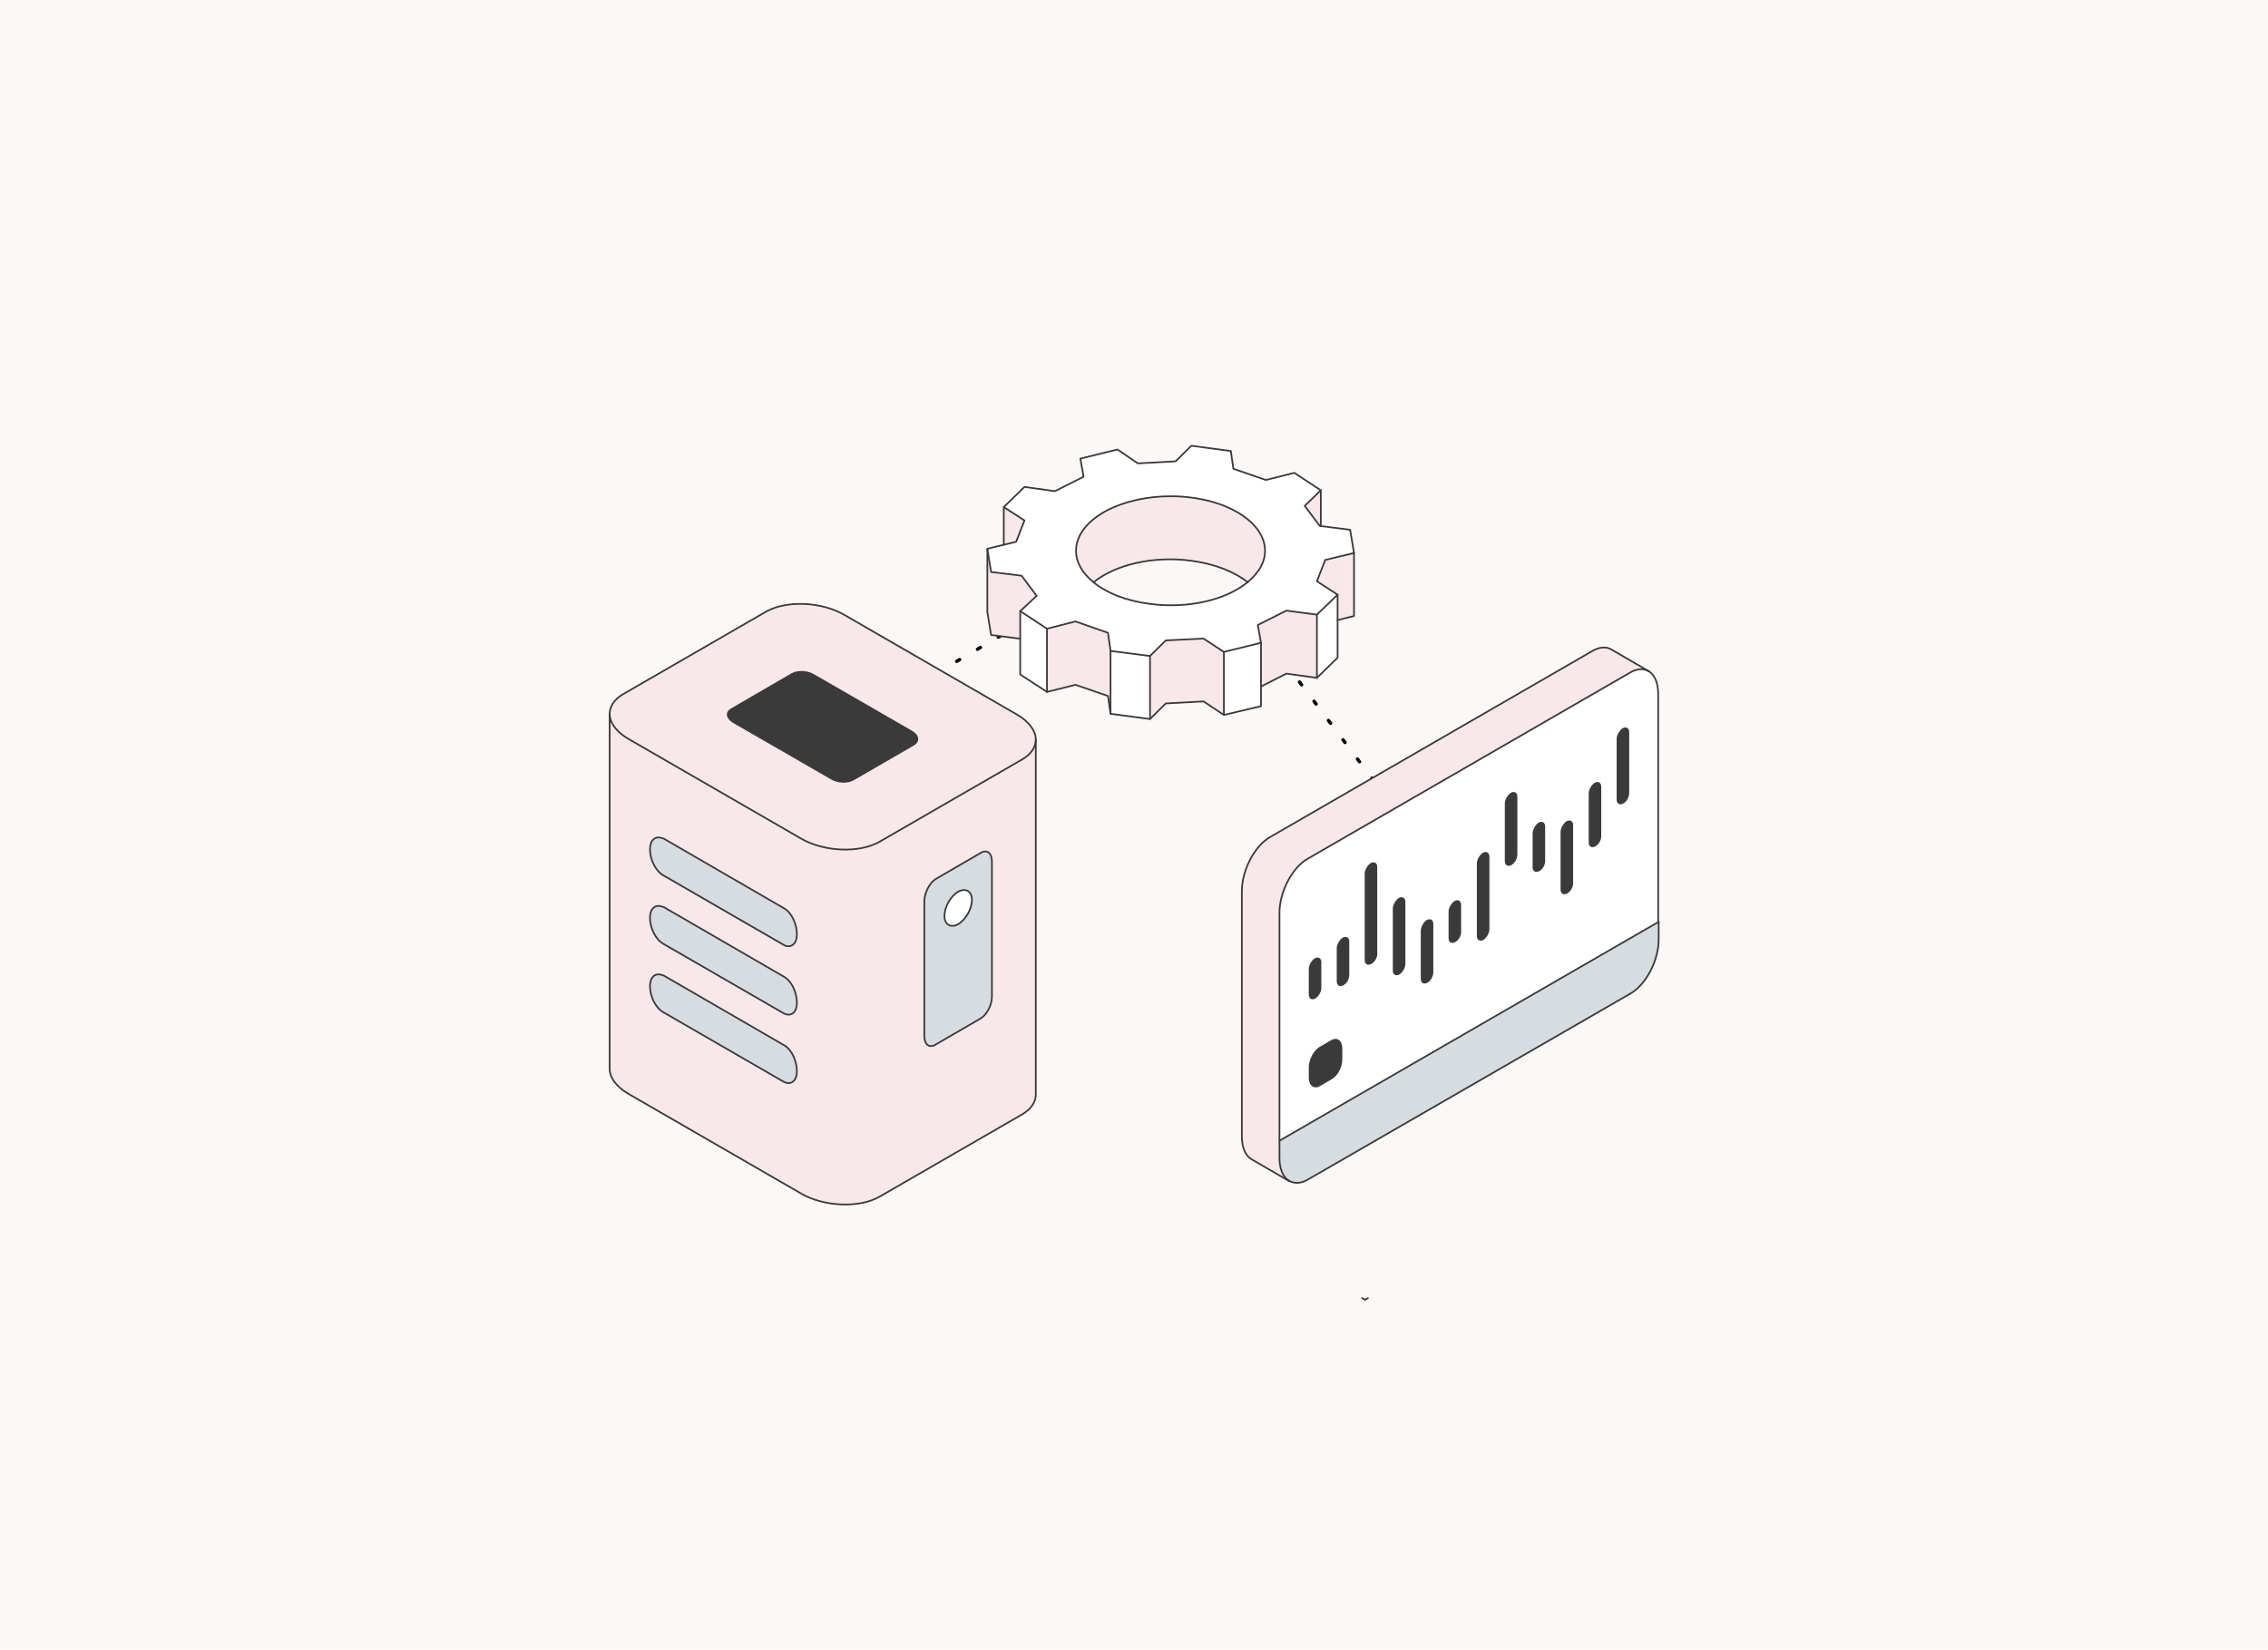 <svg xmlns="http://www.w3.org/2000/svg" xmlns:xlink="http://www.w3.org/1999/xlink" id="Calque_1" x="0px" y="0px" viewBox="0 0 1338.5 973.8" style="enable-background:new 0 0 1338.5 973.8;" xml:space="preserve"><style type="text/css">	.st0{fill:#FCF8F8;}	.st1{fill:none;stroke:#3A3A3A;stroke-linecap:round;stroke-linejoin:round;}	.st2{fill:none;stroke:#3A3A3A;stroke-linecap:round;stroke-linejoin:round;stroke-dasharray:2.03,12.182;}	.st3{fill:#D7DCE0;}	.st4{fill:#FFFFFF;}	.st5{fill:#3A3A3A;}	.st6{fill:none;stroke:#3A3A3A;stroke-linecap:round;stroke-linejoin:round;stroke-miterlimit:10;}	.st7{fill:#F8E8E9;}	.st8{fill:#262C2A;}	.st9{fill:none;stroke:#3A3A3A;stroke-width:3;stroke-linecap:round;stroke-linejoin:round;stroke-miterlimit:10;}	.st10{fill:none;stroke:#000000;stroke-width:2;stroke-linecap:round;stroke-linejoin:round;stroke-dasharray:2.03,12.182;}</style><rect x="-70.8" y="-23" class="st0" width="1448.2" height="1027.4"></rect><polyline class="st1" points="803.9,766.2 805.6,767.2 807.3,766.2 "></polyline><line class="st2" x1="2486.5" y1="293.8" x2="2591.8" y2="232.5"></line><g id="XMLID_73_">	<g>		<path class="st0" d="M2645.3,162.1v69c0,1.4-0.9,2.8-2.6,3.8l-27.9,16.1c-3.9,2.2-10.6,1.9-15.1-0.6l-33.5-19.3   c-2.4-1.4-3.7-3.2-3.7-4.9v-69c0,1.7,1.3,3.5,3.7,4.9l33.6,19.4c4.5,2.6,11.2,2.9,15.1,0.6l27.9-16.1   C2644.5,164.9,2645.3,163.6,2645.3,162.1z M2636.9,212v-26.2c0-1.6-1-2.4-2.2-1.7l-8.8,5.1c-1.2,0.7-2.2,2.6-2.2,4.3v26.2   c0,1.6,1,2.4,2.2,1.7l8.8-5.1C2635.9,215.6,2636.9,213.7,2636.9,212z M2599,200c0-2-1.2-4.2-2.6-5.1l-23.4-13.4   c-0.4-0.2-0.7-0.3-1.1-0.3c-0.9,0-1.6,0.9-1.6,2.3c0,2,1.2,4.2,2.7,5.1l23.3,13.5c0.4,0.2,0.7,0.3,1,0.3   C2598.3,202.4,2599,201.5,2599,200z M2599,213.3c0-2-1.2-4.2-2.6-5.1l-23.4-13.4c-0.4-0.2-0.7-0.3-1.1-0.3c-0.9,0-1.6,0.9-1.6,2.3   c0,2,1.2,4.2,2.7,5.1l23.3,13.5c0.4,0.2,0.7,0.3,1.1,0.3C2598.3,215.7,2599,214.8,2599,213.3z M2599,226.6c0-2-1.2-4.2-2.6-5.1   l-23.4-13.4c-0.4-0.2-0.7-0.3-1.1-0.3c-0.9,0-1.6,0.9-1.6,2.3c0,2,1.2,4.2,2.7,5.1l23.3,13.5c0.4,0.2,0.7,0.3,1,0.3   C2598.3,228.9,2599,228.1,2599,226.6z"></path>		<path class="st0" d="M2645.3,162.1c0,1.4-0.9,2.8-2.6,3.8l-27.9,16.2c-3.9,2.2-10.6,1.9-15.1-0.6l-33.5-19.4   c-2.4-1.4-3.7-3.2-3.7-4.9c0-1.4,0.9-2.8,2.6-3.8l27.9-16.1c3.9-2.2,10.6-1.9,15.1,0.6l33.6,19.4   C2644.1,158.6,2645.3,160.4,2645.3,162.1z M2621.5,163.1c1.2-0.7,1-1.8-0.3-2.6l-18.9-10.9c-1.3-0.8-3.3-0.9-4.5-0.2l-11.6,6.7   c-1.2,0.7-1,1.8,0.3,2.6l18.9,10.9c1.3,0.8,3.3,0.9,4.5,0.2L2621.5,163.1z"></path>		<path class="st3" d="M2636.9,185.9v26.2c0,1.6-1,3.6-2.2,4.3l-8.8,5.1c-1.2,0.7-2.2,0-2.2-1.7v-26.2c0-1.6,1-3.6,2.2-4.3l8.8-5.1   C2635.9,183.5,2636.9,184.2,2636.9,185.9z M2630.2,198c1.5-0.9,2.7-3,2.7-4.7s-1.2-2.4-2.7-1.6c-1.5,0.9-2.7,3-2.7,4.7   S2628.8,198.9,2630.2,198z"></path>		<path class="st4" d="M2633,193.3c0,1.7-1.2,3.8-2.7,4.7s-2.7,0.2-2.7-1.6c0-1.7,1.2-3.8,2.7-4.7   C2631.7,190.9,2633,191.6,2633,193.3z"></path>		<path class="st5" d="M2621.2,160.5c1.3,0.8,1.5,1.9,0.3,2.6l-11.6,6.7c-1.2,0.7-3.2,0.6-4.5-0.2l-18.9-10.9   c-1.3-0.8-1.5-1.9-0.3-2.6l11.6-6.7c1.2-0.7,3.2-0.6,4.5,0.2L2621.2,160.5z"></path>		<path class="st3" d="M2596.3,195c1.5,0.8,2.6,3.1,2.6,5.1c0,1.5-0.7,2.3-1.6,2.3c-0.3,0-0.7-0.1-1-0.3l-23.3-13.5   c-1.5-0.8-2.7-3.1-2.7-5.1c0-1.5,0.7-2.3,1.6-2.3c0.3,0,0.7,0.1,1.1,0.3L2596.3,195z"></path>		<path class="st3" d="M2596.3,208.3c1.5,0.8,2.6,3.1,2.6,5.1c0,1.5-0.7,2.3-1.6,2.3c-0.3,0-0.7-0.1-1.1-0.3l-23.2-13.5   c-1.5-0.8-2.7-3.1-2.7-5.1c0-1.5,0.7-2.3,1.6-2.3c0.3,0,0.7,0.1,1.1,0.3L2596.3,208.3z"></path>		<path class="st3" d="M2596.3,221.6c1.5,0.8,2.6,3.1,2.6,5.1c0,1.5-0.7,2.3-1.6,2.3c-0.3,0-0.7-0.1-1-0.3l-23.3-13.5   c-1.5-0.8-2.7-3.1-2.7-5.1c0-1.5,0.7-2.3,1.6-2.3c0.3,0,0.7,0.1,1.1,0.3L2596.3,221.6z"></path>	</g>	<g>		<path class="st6" d="M2645.3,162.1c0,1.4-0.9,2.8-2.6,3.8l-27.9,16.2c-3.9,2.2-10.6,1.9-15.1-0.6l-33.5-19.4   c-2.4-1.4-3.7-3.2-3.7-4.9c0-1.4,0.9-2.8,2.6-3.8l27.9-16.1c3.9-2.2,10.6-1.9,15.1,0.6l33.6,19.4   C2644.1,158.6,2645.3,160.4,2645.3,162.1z"></path>		<path class="st6" d="M2621.5,163.1l-11.6,6.7c-1.2,0.7-3.2,0.6-4.5-0.2l-18.9-10.9c-1.3-0.8-1.5-1.9-0.3-2.6l11.6-6.7   c1.2-0.7,3.2-0.6,4.5,0.2l18.9,10.9C2622.6,161.3,2622.7,162.5,2621.5,163.1z"></path>		<path class="st6" d="M2645.3,162.1v69c0,1.4-0.9,2.8-2.6,3.8l-27.9,16.1c-3.9,2.2-10.6,1.9-15.1-0.6l-33.5-19.3   c-2.4-1.4-3.7-3.2-3.7-4.9v-69"></path>		<path class="st6" d="M2596.3,202.1l-23.3-13.5c-1.5-0.8-2.7-3.1-2.7-5.1c0-1.5,0.7-2.3,1.6-2.3c0.3,0,0.7,0.1,1.1,0.3l23.3,13.5   c1.5,0.8,2.6,3.1,2.6,5.1c0,1.5-0.7,2.3-1.6,2.3C2597,202.4,2596.7,202.3,2596.3,202.1z"></path>		<path class="st6" d="M2596.3,215.3l-23.3-13.4c-1.5-0.8-2.7-3.1-2.7-5.1c0-1.5,0.7-2.3,1.6-2.3c0.3,0,0.7,0.1,1.1,0.3l23.3,13.5   c1.5,0.8,2.6,3.1,2.6,5.1c0,1.5-0.7,2.3-1.6,2.3C2597,215.7,2596.7,215.6,2596.3,215.3z"></path>		<path class="st6" d="M2596.3,228.6l-23.3-13.4c-1.5-0.8-2.7-3.1-2.7-5.1c0-1.5,0.7-2.3,1.6-2.3c0.3,0,0.7,0.1,1.1,0.3l23.3,13.5   c1.5,0.8,2.6,3.1,2.6,5.1c0,1.5-0.7,2.3-1.6,2.3C2597,228.9,2596.7,228.8,2596.3,228.6z"></path>		<path class="st6" d="M2634.6,216.3l-8.8,5.1c-1.2,0.7-2.2,0-2.2-1.7v-26.2c0-1.6,1-3.6,2.2-4.3l8.8-5.1c1.2-0.7,2.2,0,2.2,1.7V212   C2636.9,213.7,2635.9,215.6,2634.6,216.3z"></path>		<path class="st6" d="M2633,193.3c0-1.7-1.2-2.4-2.7-1.6c-1.5,0.9-2.7,3-2.7,4.7s1.2,2.4,2.7,1.6C2631.7,197.1,2633,195,2633,193.3   z"></path>	</g></g><g>	<path class="st5" d="M2603.8,291v8.7c0,0.3-0.2,0.6-0.6,0.8L2442,393.6c-0.8,0.5-2.3,0.4-3.2-0.1L2334,333  c-0.5-0.3-0.8-0.7-0.8-1.1v-8.7c0,0.4,0.3,0.8,0.8,1.1l104.8,60.5c1,0.6,2.4,0.6,3.2,0.1l161.3-93.1  C2603.6,291.6,2603.8,291.3,2603.8,291z"></path>	<path class="st4" d="M2603,289.9c0.5,0.3,0.8,0.7,0.8,1.1c0,0.3-0.2,0.6-0.6,0.8L2442,384.9c-0.8,0.5-2.3,0.4-3.2-0.1L2334,324.3  c-0.5-0.3-0.8-0.7-0.8-1.1c0-0.3,0.2-0.6,0.6-0.8l0.4-0.2c0.1,0,0.1-0.1,0.2-0.1l160.6-92.8c0.8-0.5,2.3-0.4,3.2,0.1L2603,289.9z   M2550,280.5c0.7-0.4,0.6-1.1-0.2-1.6l-7.4-4.3c-0.8-0.5-2-0.5-2.7-0.1l-24.6,14.2c-0.7,0.4-0.6,1.1,0.2,1.6l7.4,4.3  c0.8,0.5,2,0.5,2.7,0.1L2550,280.5z M2528.9,268.3c0.7-0.4,0.6-1.1-0.2-1.6l-7.4-4.3c-0.8-0.5-2-0.5-2.7-0.1l-7.8,4.5  c-0.7,0.4-0.6,1.1,0.2,1.6l7.4,4.3c0.8,0.5,2,0.5,2.7,0.1L2528.9,268.3z M2516.3,300c0.7-0.4,0.6-1.1-0.2-1.6l-7.4-4.3  c-0.8-0.5-2-0.5-2.7-0.1l-7.8,4.5c-0.7,0.4-0.6,1.1,0.2,1.6l7.4,4.3c0.8,0.5,2,0.5,2.7,0.1L2516.3,300z M2512.1,278.1  c0.7-0.4,0.6-1.1-0.2-1.6l-7.4-4.3c-0.8-0.5-2-0.5-2.7-0.1l-7.8,4.5c-0.7,0.4-0.6,1.1,0.2,1.6l7.4,4.3c0.8,0.5,2,0.5,2.7,0.1  L2512.1,278.1z M2507.9,256.2c0.7-0.4,0.6-1.1-0.2-1.6l-7.4-4.3c-0.8-0.5-2-0.5-2.7-0.1l-7.8,4.5c-0.7,0.4-0.6,1.1,0.2,1.6l7.4,4.3  c0.8,0.5,2,0.5,2.7,0.1L2507.9,256.2z M2499.4,309.7c0.7-0.4,0.6-1.1-0.2-1.6l-7.4-4.3c-0.8-0.5-2-0.5-2.7-0.1l-7.8,4.5  c-0.7,0.4-0.6,1.1,0.2,1.6l7.4,4.3c0.8,0.5,2,0.5,2.7,0.1L2499.4,309.7z M2495.2,287.8c0.7-0.4,0.6-1.1-0.2-1.6l-7.4-4.3  c-0.8-0.5-2-0.5-2.7-0.1l-7.8,4.5c-0.7,0.4-0.6,1.1,0.2,1.6l7.4,4.3c0.8,0.5,2,0.5,2.7,0.1L2495.2,287.8z M2491,265.9  c0.7-0.4,0.6-1.1-0.2-1.6l-7.4-4.3c-0.8-0.5-2-0.5-2.7-0.1l-7.8,4.5c-0.7,0.4-0.6,1.1,0.2,1.6l7.4,4.3c0.8,0.5,2,0.5,2.7,0.1  L2491,265.9z M2482.6,319.4c0.7-0.4,0.6-1.1-0.2-1.6l-7.4-4.3c-0.8-0.5-2-0.5-2.7-0.1l-7.8,4.5c-0.7,0.4-0.6,1.1,0.2,1.6l7.4,4.3  c0.8,0.5,2,0.5,2.7,0.1L2482.6,319.4z M2478.4,297.5c0.7-0.4,0.6-1.1-0.2-1.6l-7.4-4.3c-0.8-0.5-2-0.5-2.7-0.1l-7.8,4.5  c-0.7,0.4-0.6,1.1,0.2,1.6l7.4,4.3c0.8,0.5,2,0.5,2.7,0.1L2478.4,297.5z M2474.2,275.7c0.7-0.4,0.6-1.1-0.2-1.6l-7.4-4.3  c-0.8-0.5-2-0.5-2.7-0.1l-7.8,4.5c-0.7,0.4-0.6,1.1,0.2,1.6l7.4,4.3c0.8,0.5,2,0.5,2.7,0.1L2474.2,275.7z M2465.7,329.2  c0.7-0.4,0.6-1.1-0.2-1.6l-7.4-4.3c-0.8-0.5-2-0.5-2.7-0.1l-7.8,4.5c-0.7,0.4-0.6,1.1,0.2,1.6l7.4,4.3c0.8,0.5,2,0.5,2.7,0.1  L2465.7,329.2z M2461.5,307.3c0.7-0.4,0.6-1.1-0.2-1.6l-7.4-4.3c-0.8-0.5-2-0.5-2.7-0.1l-7.8,4.5c-0.7,0.4-0.6,1.1,0.2,1.6l7.4,4.3  c0.8,0.5,2,0.5,2.7,0.1L2461.5,307.3z M2457.3,285.4c0.7-0.4,0.6-1.1-0.2-1.6l-7.4-4.3c-0.8-0.5-2-0.5-2.7-0.1l-7.8,4.5  c-0.7,0.4-0.6,1.1,0.2,1.6l7.4,4.3c0.8,0.5,2,0.5,2.7,0.1L2457.3,285.4z M2448.7,339c0.7-0.4,0.6-1.1-0.2-1.6l-7.4-4.3  c-0.8-0.5-2-0.5-2.7-0.1l-24.5,14.2c-0.7,0.4-0.6,1.1,0.2,1.6l7.4,4.3c0.8,0.5,2,0.5,2.7,0.1L2448.7,339z M2444.6,317  c0.7-0.4,0.6-1.1-0.2-1.6l-7.4-4.3c-0.8-0.5-2-0.5-2.7-0.1l-7.8,4.5c-0.7,0.4-0.6,1.1,0.2,1.6l7.4,4.3c0.8,0.5,2,0.5,2.7,0.1  L2444.6,317z M2440.4,295.1c0.7-0.4,0.6-1.1-0.2-1.6l-7.4-4.3c-0.8-0.5-2-0.5-2.7-0.1l-7.8,4.5c-0.7,0.4-0.6,1.1,0.2,1.6l7.4,4.3  c0.8,0.5,2,0.5,2.7,0.1L2440.4,295.1z M2427.8,326.7c0.7-0.4,0.6-1.1-0.2-1.6l-7.4-4.3c-0.8-0.5-2-0.5-2.7-0.1l-7.8,4.5  c-0.7,0.4-0.6,1.1,0.2,1.6l7.4,4.3c0.8,0.5,2,0.5,2.7,0.1L2427.8,326.7z M2423.6,304.9c0.7-0.4,0.6-1.1-0.2-1.6l-7.4-4.3  c-0.8-0.5-2-0.5-2.7-0.1l-7.8,4.5c-0.7,0.4-0.6,1.1,0.2,1.6l7.4,4.3c0.8,0.5,2,0.5,2.7,0.1L2423.6,304.9z M2410.9,336.5  c0.7-0.4,0.6-1.1-0.2-1.6l-7.4-4.3c-0.8-0.5-2-0.5-2.7-0.1l-7.8,4.5c-0.7,0.4-0.6,1.1,0.2,1.6l7.4,4.3c0.8,0.5,2,0.5,2.7,0.1  L2410.9,336.5z M2406.7,314.6c0.7-0.4,0.6-1.1-0.2-1.6l-7.4-4.3c-0.8-0.5-2-0.5-2.7-0.1l-7.8,4.5c-0.7,0.4-0.6,1.1,0.2,1.6l7.4,4.3  c0.8,0.5,2,0.5,2.7,0.1L2406.7,314.6z M2389.9,324.3c0.7-0.4,0.6-1.1-0.2-1.6l-7.4-4.3c-0.8-0.5-2-0.5-2.7-0.1l-7.8,4.5  c-0.7,0.4-0.6,1.1,0.2,1.6l7.4,4.3c0.8,0.5,2,0.5,2.7,0.1L2389.9,324.3z"></path>	<path class="st5" d="M2549.8,278.9c0.8,0.5,0.9,1.2,0.2,1.6l-24.6,14.2c-0.7,0.4-1.9,0.3-2.7-0.1l-7.4-4.3  c-0.8-0.5-0.9-1.2-0.2-1.6l24.6-14.2c0.7-0.4,1.9-0.4,2.7,0.1L2549.8,278.9z"></path>	<path class="st4" d="M2528.8,266.8c0.8,0.5,0.9,1.2,0.2,1.6l-7.8,4.5c-0.7,0.4-1.9,0.4-2.7-0.1l-7.4-4.3c-0.8-0.5-0.9-1.2-0.2-1.6  l7.8-4.5c0.7-0.4,1.9-0.4,2.7,0.1L2528.8,266.8z"></path>	<path class="st4" d="M2516.1,298.4c0.8,0.5,0.9,1.2,0.2,1.6l-7.8,4.5c-0.7,0.4-1.9,0.4-2.7-0.1l-7.4-4.3c-0.8-0.5-0.9-1.2-0.2-1.6  l7.8-4.5c0.7-0.4,1.9-0.4,2.7,0.1L2516.1,298.4z"></path>	<path class="st4" d="M2511.9,276.5c0.8,0.5,0.9,1.2,0.2,1.6l-7.8,4.5c-0.7,0.4-1.9,0.4-2.7-0.1l-7.4-4.3c-0.8-0.5-0.9-1.2-0.2-1.6  l7.8-4.5c0.7-0.4,1.9-0.4,2.7,0.1L2511.9,276.5z"></path>	<path class="st4" d="M2507.7,254.6c0.8,0.5,0.9,1.2,0.2,1.6l-7.8,4.5c-0.7,0.4-1.9,0.4-2.7-0.1l-7.4-4.3c-0.8-0.5-0.9-1.2-0.2-1.6  l7.8-4.5c0.7-0.4,1.9-0.4,2.7,0.1L2507.7,254.6z"></path>	<path class="st4" d="M2499.2,308.1c0.8,0.5,0.9,1.2,0.2,1.6l-7.8,4.5c-0.7,0.4-1.9,0.3-2.7-0.1l-7.4-4.3c-0.8-0.5-0.9-1.2-0.2-1.6  l7.8-4.5c0.7-0.4,1.9-0.4,2.7,0.1L2499.2,308.1z"></path>	<path class="st4" d="M2337.8,277.2c6.4,0,11.5,7.2,17.4,7.2c19.2,0,10.2-47.5,29.1-47.5c8.5,0,12.3,12.4,20.5,12.4  c6.9,0,5.9-11.8,13.4-11.8c2.6,0,5.4,1.4,8.6,1.4c22.1,0,11.5-49.9,29-49.9c5.8,0,11.6,7.2,17.3,7.2c9.4,0,8.6-10,14.1-21.2  l-11-59.1c-0.2-0.9-1-1.2-1.8-0.7L2313,208.3c-0.8,0.5-1.4,1.6-1.2,2.4l14.3,76.8C2329.4,281.6,2333.3,277.2,2337.8,277.2z"></path>	<path class="st0" d="M2496.8,226.5l-9.6-51.5c-5.5,11.2-4.7,21.2-14.1,21.2c-5.7,0-11.5-7.2-17.3-7.2c-17.5,0-6.9,49.9-29,49.9  c-3.2,0-6-1.4-8.6-1.4c-7.4,0-6.5,11.8-13.4,11.8c-8.2,0-12-12.4-20.5-12.4c-18.9,0-9.9,47.5-29.1,47.5c-5.9,0-11-7.2-17.4-7.2  c-4.5,0-8.4,4.3-11.7,10.3l6.3,33.8c0.2,0.8,0.8,1.1,1.6,0.8c0.1,0,0.1-0.1,0.2-0.1l161.3-93.1  C2496.4,228.4,2496.9,227.3,2496.8,226.5z"></path>	<path class="st4" d="M2495,286.2c0.8,0.5,0.9,1.2,0.2,1.6l-7.8,4.5c-0.7,0.4-1.9,0.4-2.7-0.1l-7.4-4.3c-0.8-0.5-0.9-1.2-0.2-1.6  l7.8-4.5c0.7-0.4,1.9-0.4,2.7,0.1L2495,286.2z"></path>	<path class="st4" d="M2490.8,264.4c0.8,0.5,0.9,1.2,0.2,1.6l-7.8,4.5c-0.7,0.4-1.9,0.4-2.7-0.1l-7.4-4.3c-0.8-0.5-0.9-1.2-0.2-1.6  l7.8-4.5c0.7-0.4,1.9-0.4,2.7,0.1L2490.8,264.4z"></path>	<path class="st4" d="M2482.4,317.9c0.8,0.5,0.9,1.2,0.2,1.6l-7.8,4.5c-0.7,0.4-1.9,0.4-2.7-0.1l-7.4-4.3c-0.8-0.5-0.9-1.2-0.2-1.6  l7.8-4.5c0.7-0.4,1.9-0.4,2.7,0.1L2482.4,317.9z"></path>	<path class="st4" d="M2478.2,296c0.8,0.5,0.9,1.2,0.2,1.6l-7.8,4.5c-0.7,0.4-1.9,0.4-2.7-0.1l-7.4-4.3c-0.8-0.5-0.9-1.2-0.2-1.6  l7.8-4.5c0.7-0.4,1.9-0.3,2.7,0.1L2478.2,296z"></path>	<path class="st4" d="M2474,274.1c0.8,0.5,0.9,1.2,0.2,1.6l-7.8,4.5c-0.7,0.4-1.9,0.4-2.7-0.1l-7.4-4.3c-0.8-0.5-0.9-1.2-0.2-1.6  l7.8-4.5c0.7-0.4,1.9-0.4,2.7,0.1L2474,274.1z"></path>	<path class="st4" d="M2465.5,327.6c0.8,0.5,0.9,1.2,0.2,1.6l-7.8,4.5c-0.7,0.4-1.9,0.3-2.7-0.1l-7.4-4.3c-0.8-0.5-0.9-1.2-0.2-1.6  l7.8-4.5c0.7-0.4,1.9-0.4,2.7,0.1L2465.5,327.6z"></path>	<path class="st4" d="M2461.3,305.7c0.8,0.5,0.9,1.2,0.2,1.6l-7.8,4.5c-0.7,0.4-1.9,0.4-2.7-0.1l-7.4-4.3c-0.8-0.5-0.9-1.2-0.2-1.6  l7.8-4.5c0.7-0.4,1.9-0.4,2.7,0.1L2461.3,305.7z"></path>	<path class="st4" d="M2457.1,283.8c0.8,0.5,0.9,1.2,0.2,1.6l-7.8,4.5c-0.7,0.4-1.9,0.4-2.7-0.1l-7.4-4.3c-0.8-0.5-0.9-1.2-0.2-1.6  l7.8-4.5c0.7-0.4,1.9-0.4,2.7,0.1L2457.1,283.8z"></path>	<path class="st5" d="M2448.5,337.4c0.8,0.5,0.9,1.2,0.2,1.6l-24.5,14.1c-0.7,0.4-1.9,0.4-2.7-0.1l-7.4-4.3  c-0.8-0.5-0.9-1.2-0.2-1.6l24.5-14.2c0.7-0.4,1.9-0.3,2.7,0.1L2448.5,337.4z"></path>	<path class="st4" d="M2444.4,315.5c0.8,0.5,0.9,1.2,0.2,1.6l-7.8,4.5c-0.7,0.4-1.9,0.4-2.7-0.1l-7.4-4.3c-0.8-0.5-0.9-1.2-0.2-1.6  l7.8-4.5c0.7-0.4,1.9-0.3,2.7,0.1L2444.4,315.5z"></path>	<path class="st4" d="M2440.3,293.6c0.8,0.5,0.9,1.2,0.2,1.6l-7.8,4.5c-0.7,0.4-1.9,0.4-2.7-0.1l-7.4-4.3c-0.8-0.5-0.9-1.2-0.2-1.6  l7.8-4.5c0.7-0.4,1.9-0.4,2.7,0.1L2440.3,293.6z"></path>	<path class="st4" d="M2427.6,325.2c0.8,0.5,0.9,1.2,0.2,1.6l-7.8,4.5c-0.7,0.4-1.9,0.3-2.7-0.1l-7.4-4.3c-0.8-0.5-0.9-1.2-0.2-1.6  l7.8-4.5c0.7-0.4,1.9-0.4,2.7,0.1L2427.6,325.2z"></path>	<path class="st4" d="M2423.4,303.3c0.8,0.5,0.9,1.2,0.2,1.6l-7.8,4.5c-0.7,0.4-1.9,0.4-2.7-0.1l-7.4-4.3c-0.8-0.5-0.9-1.2-0.2-1.6  l7.8-4.5c0.7-0.4,1.9-0.4,2.7,0.1L2423.4,303.3z"></path>	<path class="st4" d="M2410.7,334.9c0.8,0.5,0.9,1.2,0.2,1.6l-7.8,4.5c-0.7,0.4-1.9,0.3-2.7-0.1l-7.4-4.3c-0.8-0.5-0.9-1.2-0.2-1.6  l7.8-4.5c0.7-0.4,1.9-0.3,2.7,0.1L2410.7,334.9z"></path>	<path class="st4" d="M2406.5,313c0.8,0.5,0.9,1.2,0.2,1.6l-7.8,4.5c-0.7,0.4-1.9,0.4-2.7-0.1l-7.4-4.3c-0.8-0.5-0.9-1.2-0.2-1.6  l7.8-4.5c0.7-0.4,1.9-0.4,2.7,0.1L2406.5,313z"></path>	<path class="st4" d="M2389.7,322.8c0.8,0.5,0.9,1.2,0.2,1.6l-7.8,4.5c-0.7,0.4-1.9,0.4-2.7-0.1l-7.4-4.3c-0.8-0.5-0.9-1.2-0.2-1.6  l7.8-4.5c0.7-0.4,1.9-0.4,2.7,0.1L2389.7,322.8z"></path></g><g>	<path class="st6" d="M2334.1,322.1l-0.4,0.2c-0.4,0.2-0.6,0.5-0.6,0.8c0,0.4,0.3,0.8,0.8,1.1l104.8,60.5c1,0.6,2.4,0.6,3.2,0.1  l161.3-93.1c0.4-0.2,0.6-0.5,0.6-0.8c0-0.4-0.3-0.8-0.8-1.1l-104.8-60.5c-1-0.6-2.4-0.6-3.2-0.1l-95.4,55.1"></path>	<path class="st6" d="M2334.1,322.1c0.1,0,0.1-0.1,0.2-0.1l161.3-93.1c0.8-0.5,1.4-1.6,1.2-2.4l-20.7-110.6c-0.2-0.9-1-1.2-1.8-0.7  L2313,208.3c-0.8,0.5-1.4,1.6-1.2,2.4l20.7,110.6C2332.6,322.1,2333.3,322.5,2334.1,322.1z"></path>	<path class="st6" d="M2525.4,294.7l24.6-14.2c0.7-0.4,0.6-1.1-0.2-1.6l-7.4-4.3c-0.8-0.5-2-0.5-2.7-0.1l-24.6,14.2  c-0.7,0.4-0.6,1.1,0.2,1.6l7.4,4.3C2523.5,295.1,2524.7,295.1,2525.4,294.7z"></path>	<path class="st6" d="M2508.5,304.5l7.8-4.5c0.7-0.4,0.6-1.1-0.2-1.6l-7.4-4.3c-0.8-0.5-2-0.5-2.7-0.1l-7.8,4.5  c-0.7,0.4-0.6,1.1,0.2,1.6l7.4,4.3C2506.6,304.8,2507.8,304.9,2508.5,304.5z"></path>	<path class="st6" d="M2491.6,314.2l7.8-4.5c0.7-0.4,0.6-1.1-0.2-1.6l-7.4-4.3c-0.8-0.5-2-0.5-2.7-0.1l-7.8,4.5  c-0.7,0.4-0.6,1.1,0.2,1.6l7.4,4.3C2489.7,314.6,2490.9,314.6,2491.6,314.2z"></path>	<path class="st6" d="M2474.7,323.9l7.8-4.5c0.7-0.4,0.6-1.1-0.2-1.6l-7.4-4.3c-0.8-0.5-2-0.5-2.7-0.1l-7.8,4.5  c-0.7,0.4-0.6,1.1,0.2,1.6l7.4,4.3C2472.8,324.3,2474,324.3,2474.7,323.9z"></path>	<path class="st6" d="M2457.9,333.7l7.8-4.5c0.7-0.4,0.6-1.1-0.2-1.6l-7.4-4.3c-0.8-0.5-2-0.5-2.7-0.1l-7.8,4.5  c-0.7,0.4-0.6,1.1,0.2,1.6l7.4,4.3C2456,334,2457.2,334.1,2457.9,333.7z"></path>	<path class="st6" d="M2424.2,353.1l24.6-14.2c0.7-0.4,0.6-1.1-0.2-1.6l-7.4-4.3c-0.8-0.5-2-0.5-2.7-0.1l-24.5,14.2  c-0.7,0.4-0.6,1.1,0.2,1.6l7.4,4.3C2422.2,353.5,2423.5,353.5,2424.2,353.1z"></path>	<path class="st6" d="M2521.1,272.8l7.8-4.5c0.7-0.4,0.6-1.1-0.2-1.6l-7.4-4.3c-0.8-0.5-2-0.5-2.7-0.1l-7.8,4.5  c-0.7,0.4-0.6,1.1,0.2,1.6l7.4,4.3C2519.2,273.2,2520.4,273.3,2521.1,272.8z"></path>	<path class="st6" d="M2504.3,282.6l7.8-4.5c0.7-0.4,0.6-1.1-0.2-1.6l-7.4-4.3c-0.8-0.5-2-0.5-2.7-0.1l-7.8,4.5  c-0.7,0.4-0.6,1.1,0.2,1.6l7.4,4.3C2502.4,282.9,2503.6,283,2504.3,282.6z"></path>	<path class="st6" d="M2487.4,292.3l7.8-4.5c0.7-0.4,0.6-1.1-0.2-1.6l-7.4-4.3c-0.8-0.5-2-0.5-2.7-0.1l-7.8,4.5  c-0.7,0.4-0.6,1.1,0.2,1.6l7.4,4.3C2485.5,292.7,2486.7,292.7,2487.4,292.3z"></path>	<path class="st6" d="M2470.5,302.1l7.8-4.5c0.7-0.4,0.6-1.1-0.2-1.6l-7.4-4.3c-0.8-0.5-2-0.5-2.7-0.1l-7.8,4.5  c-0.7,0.4-0.6,1.1,0.2,1.6l7.4,4.3C2468.6,302.4,2469.9,302.5,2470.5,302.1z"></path>	<path class="st6" d="M2453.7,311.8l7.8-4.5c0.7-0.4,0.6-1.1-0.2-1.6l-7.4-4.3c-0.8-0.5-2-0.5-2.7-0.1l-7.8,4.5  c-0.7,0.4-0.6,1.1,0.2,1.6l7.4,4.3C2451.8,312.1,2453,312.2,2453.7,311.8z"></path>	<path class="st6" d="M2436.8,321.5l7.8-4.5c0.7-0.4,0.6-1.1-0.2-1.6l-7.4-4.3c-0.8-0.5-2-0.5-2.7-0.1l-7.8,4.5  c-0.7,0.4-0.6,1.1,0.2,1.6l7.4,4.3C2434.9,321.9,2436.1,321.9,2436.8,321.5z"></path>	<path class="st6" d="M2420,331.3l7.8-4.5c0.7-0.4,0.6-1.1-0.2-1.6l-7.4-4.3c-0.8-0.5-2-0.5-2.7-0.1l-7.8,4.5  c-0.7,0.4-0.6,1.1,0.2,1.6l7.4,4.3C2418.1,331.6,2419.3,331.7,2420,331.3z"></path>	<path class="st6" d="M2403.1,341l7.8-4.5c0.7-0.4,0.6-1.1-0.2-1.6l-7.4-4.3c-0.8-0.5-2-0.5-2.7-0.1l-7.8,4.5  c-0.7,0.4-0.6,1.1,0.2,1.6l7.4,4.3C2401.2,341.3,2402.4,341.4,2403.1,341z"></path>	<path class="st6" d="M2500.1,260.7l7.8-4.5c0.7-0.4,0.6-1.1-0.2-1.6l-7.4-4.3c-0.8-0.5-2-0.5-2.7-0.1l-7.8,4.5  c-0.7,0.4-0.6,1.1,0.2,1.6l7.4,4.3C2498.2,261,2499.4,261.1,2500.1,260.7z"></path>	<path class="st6" d="M2483.2,270.4l7.8-4.5c0.7-0.4,0.6-1.1-0.2-1.6l-7.4-4.3c-0.8-0.5-2-0.5-2.7-0.1l-7.8,4.5  c-0.7,0.4-0.6,1.1,0.2,1.6l7.4,4.3C2481.3,270.8,2482.5,270.8,2483.2,270.4z"></path>	<path class="st6" d="M2466.4,280.2l7.8-4.5c0.7-0.4,0.6-1.1-0.2-1.6l-7.4-4.3c-0.8-0.5-2-0.5-2.7-0.1l-7.8,4.5  c-0.7,0.4-0.6,1.1,0.2,1.6l7.4,4.3C2464.5,280.5,2465.7,280.6,2466.4,280.2z"></path>	<path class="st6" d="M2449.5,289.9l7.8-4.5c0.7-0.4,0.6-1.1-0.2-1.6l-7.4-4.3c-0.8-0.5-2-0.5-2.7-0.1l-7.8,4.5  c-0.7,0.4-0.6,1.1,0.2,1.6l7.4,4.3C2447.6,290.3,2448.8,290.3,2449.5,289.9z"></path>	<path class="st6" d="M2432.6,299.6l7.8-4.5c0.7-0.4,0.6-1.1-0.2-1.6l-7.4-4.3c-0.8-0.5-2-0.5-2.7-0.1l-7.8,4.5  c-0.7,0.4-0.6,1.1,0.2,1.6l7.4,4.3C2430.7,300,2431.9,300,2432.6,299.6z"></path>	<path class="st6" d="M2415.8,309.4l7.8-4.5c0.7-0.4,0.6-1.1-0.2-1.6l-7.4-4.3c-0.8-0.5-2-0.5-2.7-0.1l-7.8,4.5  c-0.7,0.4-0.6,1.1,0.2,1.6l7.4,4.3C2413.9,309.7,2415.1,309.8,2415.8,309.4z"></path>	<path class="st6" d="M2398.9,319.1l7.8-4.5c0.7-0.4,0.6-1.1-0.2-1.6l-7.4-4.3c-0.8-0.5-2-0.5-2.7-0.1l-7.8,4.5  c-0.7,0.4-0.6,1.1,0.2,1.6l7.4,4.3C2397,319.5,2398.2,319.5,2398.9,319.1z"></path>	<path class="st6" d="M2382.1,328.8l7.8-4.5c0.7-0.4,0.6-1.1-0.2-1.6l-7.4-4.3c-0.8-0.5-2-0.5-2.7-0.1l-7.8,4.5  c-0.7,0.4-0.6,1.1,0.2,1.6l7.4,4.3C2380.1,329.2,2381.4,329.2,2382.1,328.8z"></path>	<path class="st6" d="M2603.8,291v8.7c0,0.3-0.2,0.6-0.6,0.8L2442,393.6c-0.8,0.5-2.3,0.4-3.2-0.1L2334,333  c-0.5-0.3-0.8-0.7-0.8-1.1v-8.7"></path>	<path class="st6" d="M2326.2,287.5c3.2-5.9,7.2-10.3,11.7-10.3c6.4,0,11.5,7.2,17.4,7.2c19.2,0,10.2-47.5,29.1-47.5  c8.5,0,12.3,12.4,20.5,12.4c6.9,0,5.9-11.8,13.4-11.8c2.6,0,5.4,1.4,8.6,1.4c22.1,0,11.5-49.9,29-49.9c5.8,0,11.6,7.2,17.3,7.2  c9.4,0,8.6-10,14.1-21.2"></path></g><g id="XMLID_42_">	<g>		<path class="st7" d="M2438.7,5.2l-1.8,36.2c-0.9,17.9-9.9,38.7-23.6,53.9c-1.7,1.9-3.5,3.8-5.2,5.6c-5.8,5.9-12.2,9.5-18,10.4   c-1.8,0.3-3.5,0.4-5.2,0.5c-4.4,0.2-8.3-0.7-11.6-2.7l-0.3-0.2c-6.8-4.1-11.1-12.5-11.6-23.8l-1.8-34.2   c8.4-4.9,15.2-16.7,15.2-26.4l48.7-28.1C2423.5,6.1,2430.3,10,2438.7,5.2z M2399.1,81.8c12.1-7,21.9-24,21.9-37.9   c0-14-9.8-19.6-21.9-12.6c-12.1,7-21.9,24-21.9,37.9C2377.3,83.1,2387.1,88.8,2399.1,81.8z"></path>		<path class="st5" d="M2428.4-1.2l10.3,6.3c-8.4,4.9-15.2,0.9-15.2-8.8l0.1-0.2L2428.4-1.2z"></path>		<polygon class="st5" points="2423.6,-3.8 2423.5,-3.6 2374.8,24.5 2364.5,18.6 2413.2,-9.6   "></polygon>		<path class="st4" d="M2421,43.9c0,14-9.8,30.9-21.9,37.9c-12.1,7-21.9,1.3-21.9-12.6c0-14,9.8-30.9,21.9-37.9S2421,30,2421,43.9z    M2401.2,62.6l12.5-21.7l-3.6-2.1l-12.5,21.7l-8.3-4.8l-3.6,6.2l11.9,6.9L2401.2,62.6z"></path>		<polygon class="st8" points="2413.7,40.9 2397.6,68.8 2385.7,61.9 2389.3,55.7 2397.6,60.5 2410.1,38.9   "></polygon>		<path class="st5" d="M2364.5,18.6l10.3,5.9c0,9.7-6.8,21.5-15.2,26.4l-10.3-5.9C2357.7,40.1,2364.5,28.3,2364.5,18.6z"></path>		<path class="st5" d="M2373,108.9l-10-5.8c-7-4.1-11.4-12.5-12-24l-1.8-34.2l10.3,5.9l1.8,34.2   C2361.9,96.4,2366.1,104.8,2373,108.9z"></path>	</g>	<g>		<path class="st9" d="M2373,108.9c-6.8-4.1-11.1-12.5-11.6-23.8l-1.8-34.2c8.4-4.9,15.2-16.7,15.2-26.4l48.7-28.1   c0,9.7,6.8,13.7,15.2,8.8l-1.8,36.2c-0.9,17.9-9.9,38.7-23.6,53.9c-1.7,1.9-3.5,3.8-5.2,5.6c-5.8,5.9-12.2,9.5-18,10.4   c-1.8,0.3-3.5,0.4-5.2,0.5c-4.4,0.2-8.3-0.7-11.6-2.7"></path>		<path class="st9" d="M2421,43.9c0-14-9.8-19.6-21.9-12.6c-12.1,7-21.9,24-21.9,37.9c0,14,9.8,19.6,21.9,12.6S2421,57.9,2421,43.9z   "></path>		<polygon class="st9" points="2413.7,40.9 2410.1,38.9 2397.6,60.5 2389.3,55.7 2385.7,61.9 2397.6,68.8   "></polygon>		<path class="st9" d="M2438.7,5.2l-10.3-6.3l-15.2-8.4l-48.7,28.1c0,9.7-6.8,21.5-15.2,26.4l1.8,34.2c0.6,11.5,5,19.9,12,24   l10.3,5.9"></path>		<line class="st9" x1="2364.5" y1="18.6" x2="2374.8" y2="24.5"></line>		<line class="st9" x1="2349.3" y1="45" x2="2359.5" y2="50.9"></line>	</g></g><path class="st7" d="M1003.9,404.7"></path><g>	<line class="st10" x1="454" y1="454.6" x2="632.8" y2="350.7"></line>	<line class="st10" x1="741.3" y1="368.5" x2="865.8" y2="533.9"></line>	<g id="XMLID_00000056414851040239572560000002186426207608846480_">		<g>			<path class="st7" d="M611.3,436.6v209.5c0,4.2-2.7,8.5-7.8,11.5l-84.7,48.9c-11.9,6.6-32.3,5.8-45.8-1.9l-102-58.9    c-7.3-4.2-11.2-9.7-11.2-14.9V421.3c0,5.1,3.9,10.7,11.2,14.9l102,58.9c13.6,7.8,34,8.8,45.8,1.9l84.7-48.9    C608.6,445.1,611.3,440.9,611.3,436.6z M585.5,588.1v-79.3c0-4.9-3.1-7.3-6.6-5.1l-26.7,15.5c-3.6,2.2-6.6,7.8-6.6,13.1v79.5    c0,4.9,3.1,7.3,6.6,5.1l26.7-15.5C582.4,598.9,585.5,593.2,585.5,588.1z M470.3,551.6c0-6.1-3.6-12.7-7.8-15.5l-70.8-40.9    c-1.2-0.7-2.2-0.8-3.4-0.8c-2.7,0-4.9,2.7-4.9,7c0,6.1,3.6,12.7,8.1,15.5l71,40.9c1.2,0.7,2.2,0.8,3.1,0.8    C468.6,558.5,470.3,556.1,470.3,551.6z M470.3,592c0-6.1-3.6-12.7-7.8-15.5l-70.8-40.9c-1.2-0.7-2.2-0.8-3.4-0.8    c-2.7,0-4.9,2.7-4.9,7c0,6.1,3.6,12.7,8.1,15.5l71,40.9c1.2,0.7,2.2,0.8,3.4,0.8C468.6,598.9,470.3,596.6,470.3,592z     M470.3,632.4c0-6.1-3.6-12.7-7.8-15.5L391.7,576c-1.2-0.7-2.2-0.8-3.4-0.8c-2.7,0-4.9,2.7-4.9,7c0,6.1,3.6,12.7,8.1,15.5    l71,40.9c1.2,0.7,2.2,0.8,3.1,0.8C468.6,639.3,470.3,637,470.3,632.4z"></path>			<path class="st7" d="M611.3,436.6c0,4.2-2.7,8.5-7.8,11.5L518.8,497c-11.9,6.6-32.3,5.8-45.8-1.9l-102-58.9    c-7.3-4.2-11.2-9.7-11.2-14.9c0-4.2,2.7-8.5,7.8-11.5l84.7-48.9c11.9-6.6,32.3-5.8,45.8,1.9l102,58.9    C607.4,425.9,611.3,431.4,611.3,436.6z M538.9,439.7c3.6-2.2,3.1-5.4-0.8-7.8l-57.4-33.1c-3.9-2.4-10-2.7-13.6-0.7L432,418.5    c-3.6,2.2-3.1,5.4,0.8,7.8l57.4,33.1c3.9,2.4,10,2.7,13.6,0.7L538.9,439.7z"></path>			<path class="st3" d="M585.5,508.8v79.5c0,4.9-3.1,10.9-6.6,13.1l-26.7,15.5c-3.6,2.2-6.6,0-6.6-5.1V532c0-4.9,3.1-10.9,6.6-13.1    l26.7-15.5C582.4,501.1,585.5,503.7,585.5,508.8z M565.4,545.5c4.6-2.7,8.1-9.2,8.1-14.3s-3.6-7.3-8.1-4.9    c-4.6,2.7-8.1,9.2-8.1,14.3C557.3,545.8,560.8,548,565.4,545.5z"></path>			<path class="st4" d="M573.6,531.2c0,5.1-3.6,11.5-8.1,14.3s-8.1,0.7-8.1-4.9c0-5.1,3.6-11.5,8.1-14.3    C570,523.7,573.6,525.8,573.6,531.2z"></path>			<path class="st5" d="M538.1,431.7c3.9,2.4,4.6,5.8,0.8,7.8l-35.1,20.4c-3.6,2.2-9.7,1.9-13.6-0.7l-57.4-33.1    c-3.9-2.4-4.6-5.8-0.8-7.8l35.1-20.4c3.6-2.2,9.7-1.9,13.6,0.7L538.1,431.7z"></path>			<path class="st3" d="M462.5,536.5c4.6,2.4,7.8,9.3,7.8,15.5c0,4.6-2.2,7-4.9,7c-0.8,0-2.2-0.3-3.1-0.8l-70.8-40.9    c-4.6-2.4-8.1-9.3-8.1-15.5c0-4.6,2.2-7,4.9-7c0.8,0,2.2,0.3,3.4,0.8L462.5,536.5z"></path>			<path class="st3" d="M462.5,576.5c4.6,2.4,7.8,9.3,7.8,15.5c0,4.6-2.2,7-4.9,7c-0.8,0-2.2-0.3-3.4-0.8l-70.8-40.9    c-4.6-2.4-8.1-9.3-8.1-15.5c0-4.6,2.2-7,4.9-7c0.8,0,2.2,0.3,3.4,0.8L462.5,576.5z"></path>			<path class="st3" d="M462.5,616.9c4.6,2.4,7.8,9.3,7.8,15.5c0,4.6-2.2,7-4.9,7c-0.8,0-2.2-0.3-3.1-0.8l-70.8-40.9    c-4.6-2.4-8.1-9.3-8.1-15.5c0-4.6,2.2-7,4.9-7c0.8,0,2.2,0.3,3.4,0.8L462.5,616.9z"></path>		</g>		<g>			<path class="st6" d="M611.3,436.6c0,4.2-2.7,8.5-7.8,11.5L518.8,497c-11.9,6.6-32.3,5.8-45.8-1.9l-102-58.9    c-7.3-4.2-11.2-9.7-11.2-14.9c0-4.2,2.7-8.5,7.8-11.5l84.7-48.9c11.9-6.6,32.3-5.8,45.8,1.9l102,58.9    C607.4,425.9,611.3,431.4,611.3,436.6z"></path>			<path class="st6" d="M538.9,439.7L503.8,460c-3.6,2.2-9.7,1.9-13.6-0.7l-57.4-33.1c-3.9-2.4-4.6-5.8-0.8-7.8l35.1-20.4    c3.6-2.2,9.7-1.9,13.6,0.7l57.4,33.1C542,434.1,542.7,437.5,538.9,439.7z"></path>			<path class="st6" d="M611.3,436.6v209.5c0,4.2-2.7,8.5-7.8,11.5l-84.7,48.9c-11.9,6.6-32.3,5.8-45.8-1.9l-102-58.9    c-7.3-4.2-11.2-9.7-11.2-14.9V421.3"></path>			<path class="st6" d="M462.5,557.7l-70.8-40.9c-4.6-2.4-8.1-9.3-8.1-15.5c0-4.6,2.2-7,4.9-7c0.8,0,2.2,0.3,3.4,0.8l70.6,40.9    c4.6,2.4,7.8,9.3,7.8,15.5c0,4.6-2.2,7-4.9,7C464.6,558.5,463.4,558.4,462.5,557.7z"></path>			<path class="st6" d="M462.5,598.1l-70.8-40.9c-4.6-2.4-8.1-9.3-8.1-15.5c0-4.6,2.2-7,4.9-7c0.8,0,2.2,0.3,3.4,0.8l70.6,40.9    c4.6,2.4,7.8,9.3,7.8,15.5c0,4.6-2.2,7-4.9,7C464.6,598.9,463.4,598.6,462.5,598.1z"></path>			<path class="st6" d="M462.5,638.5l-70.8-40.9c-4.6-2.4-8.1-9.3-8.1-15.5c0-4.6,2.2-7,4.9-7c0.8,0,2.2,0.3,3.4,0.8l70.6,40.9    c4.6,2.4,7.8,9.3,7.8,15.5c0,4.6-2.2,7-4.9,7C464.6,639.3,463.4,639,462.5,638.5z"></path>			<path class="st6" d="M578.8,601.1l-26.7,15.5c-3.6,2.2-6.6,0-6.6-5.1V532c0-4.9,3.1-10.9,6.6-13.1l26.7-15.5    c3.6-2.2,6.6,0,6.6,5.1V588C585.5,593.2,582.4,598.9,578.8,601.1z"></path>			<path class="st6" d="M573.6,531.2c0-5.1-3.6-7.3-8.1-4.9c-4.6,2.7-8.1,9.2-8.1,14.3s3.6,7.3,8.1,4.9    C570,542.7,573.6,536.5,573.6,531.2z"></path>		</g>	</g>	<g id="XMLID_28_">		<g>			<polygon class="st7" points="799.1,326.4 799.1,363.6 789.4,366 789.4,351 777.2,343.1 782.1,330.5    "></polygon>			<path class="st4" d="M736.4,343.7c2.7-2.2,4.9-4.6,6.6-7.1c1-1.4,1.7-2.9,2.4-4.4c6.8-17.3-12.1-34.6-42.1-38.5    c-30.1-3.9-59.9,7-66.7,24.3c-2.5,6.5-1.5,12.9,2.4,18.7c1.7,2.5,3.9,4.9,6.6,7c7.6,6.3,19.2,11,33.1,12.7    C701.3,359.5,723.8,354.1,736.4,343.7z M796.8,312.7l2.2,13.8l-17,4.1l-4.9,12.6l12.2,8l-12.2,11.9l-17.8-2.4l-16.8,8.5l1.9,10.5    l-22.1,5.3l-12.1-8l-22.2,1l-9.3,9.2l-23.3-3.1l-1.5-10.5l-19.2-6.6l-16.8,4.2l-15.6-10.4l9.5-9.2l-8.8-11.9l-18-2.4l-2.2-13.8    l9.7-2.4l0,0l7.3-1.7l4.9-12.6l-12.2-8l12.2-11.9l17.8,2.4l16.8-8.5l-1.9-10.5l21.9-5.4l12.1,8l22.2-1.2l9.3-9.2l23.3,3.1    l1.5,10.5l19.2,6.6l16.8-4.2l15.6,10.4l-9.5,9.2l8.8,11.9l0.7,0.2l0,0L796.8,312.7z"></path>			<polygon class="st4" points="789.4,366 789.4,388.2 777.2,400.1 777.2,362.8 789.4,351    "></polygon>			<polygon class="st7" points="779.5,289.4 779.5,310.5 779.5,310.5 778.8,310.3 770,298.6    "></polygon>			<polygon class="st7" points="777.2,380.2 777.2,400.1 759.2,397.6 744.2,405.2 744.2,379.4 742.3,368.9 759.2,360.4 777.2,362.8        "></polygon>			<path class="st7" d="M703.3,293.7c30.1,3.9,48.9,21.2,42.1,38.5c-0.7,1.5-1.4,3.1-2.4,4.4c-1.7,2.5-3.9,4.9-6.6,7.1    c-7.6-6.3-19.2-10.9-33.1-12.7c-22.6-2.9-45.2,2.5-57.9,12.7c-2.7-2.2-4.9-4.6-6.6-7c-3.9-5.8-4.9-12.2-2.4-18.7    C643.4,300.6,673.2,289.8,703.3,293.7z"></path>			<polygon class="st4" points="744.2,405.2 744.2,416.8 722.3,422 722.3,384.8 744.2,379.4    "></polygon>			<polygon class="st7" points="722.3,384.8 722.3,422 710.3,414 688,415.2 678.7,424.4 678.7,387.2 688,378 710.3,376.9    "></polygon>			<polygon class="st4" points="678.7,387.2 678.7,424.4 655.4,421.3 655.4,384.2    "></polygon>			<polygon class="st7" points="655.4,384.2 655.4,421.3 653.9,410.8 634.7,404.2 617.9,408.4 617.9,371.1 634.7,366.8 653.9,373.5        "></polygon>			<polygon class="st4" points="617.9,371.1 617.9,408.4 602.1,398.1 602.1,360.7    "></polygon>			<polygon class="st7" points="602.9,339.8 611.8,351.7 602.1,360.7 602.1,377 584.9,374.8 582.7,361.1 582.7,323.9 584.9,337.6        "></polygon>			<polygon class="st7" points="604.6,307.2 599.7,319.8 592.6,321.5 592.4,321.5 592.4,299.3    "></polygon>		</g>		<g>			<polygon class="st6" points="789.4,351 777.2,343.1 782.1,330.5 799.1,326.4 796.8,312.7 779.5,310.5 779.5,310.5 778.8,310.3     770,298.6 779.5,289.4 763.9,279.1 747.1,283.3 727.9,276.7 726.4,266.2 703.1,263.1 693.8,272.3 671.5,273.5 659.5,265.3     637.6,270.7 639.5,281.4 622.6,289.9 604.6,287.4 592.4,299.3 604.6,307.2 599.7,319.8 592.6,321.5 592.6,321.5 582.7,323.9     584.9,337.6 602.9,339.8 611.8,351.7 602.1,360.7 617.9,371.1 634.7,366.8 653.9,373.5 655.4,384.2 678.7,387.2 688,378     710.3,376.9 722.3,384.8 744.2,379.4 742.3,368.9 759.2,360.4 777.2,362.8    "></polygon>			<path class="st6" d="M645.4,343.7c-2.7-2.2-4.9-4.6-6.6-7c-3.9-5.8-4.9-12.2-2.4-18.7c6.8-17.3,36.7-28.2,66.7-24.3    c30.1,3.9,48.9,21.2,42.1,38.5c-0.7,1.5-1.4,3.1-2.4,4.4c-1.7,2.5-3.9,4.9-6.6,7.1c-12.7,10.4-35.1,15.8-57.9,12.7    C664.6,354.6,653,350,645.4,343.7z"></path>			<path class="st6" d="M645.4,343.7L645.4,343.7c12.7-10.4,35.3-15.8,57.9-12.7c13.9,1.9,25.5,6.6,33.1,12.7l0,0"></path>			<polyline class="st6" points="582.7,323.9 582.7,361.1 584.9,374.8 602.1,377    "></polyline>			<line class="st6" x1="592.4" y1="299.3" x2="592.4" y2="321.5"></line>			<line class="st6" x1="617.9" y1="371.1" x2="617.9" y2="408.4"></line>			<line class="st6" x1="655.4" y1="384.2" x2="655.4" y2="421.3"></line>			<line class="st6" x1="678.7" y1="387.2" x2="678.7" y2="424.4"></line>			<line class="st6" x1="722.3" y1="384.8" x2="722.3" y2="422"></line>			<polyline class="st6" points="744.2,379.4 744.2,416.8 722.3,422 710.3,414 688,415.2 678.7,424.4 655.4,421.3 653.9,410.8     634.7,404.2 617.9,408.4 602.1,398.1 602.1,360.7    "></polyline>			<polyline class="st6" points="799.1,326.4 799.1,363.6 789.4,366    "></polyline>			<line class="st6" x1="777.2" y1="362.8" x2="777.2" y2="400.1"></line>			<polyline class="st6" points="789.4,351 789.4,388.2 777.2,400.1 759.2,397.6 744.2,405.2    "></polyline>			<line class="st6" x1="779.5" y1="289.4" x2="779.5" y2="310.5"></line>		</g>	</g>	<g>		<path class="st3" d="M978.9,544.1v10.4c0,12.4-7.5,26.7-16.6,31.9L771.9,696.2c-4.2,2.5-8.1,2.5-11.2,0.7c-3.4-2-5.6-6.8-5.6-13.4   v-10.4L978.9,544.1z"></path>		<path class="st4" d="M978.9,409.8v134.3L755.1,673.3V539c0-12.4,7.5-26.7,16.6-31.9L962,397.2c4.1-2.4,7.8-2.5,10.7-1   C976.5,398.1,978.9,402.8,978.9,409.8z M961,468.2v-35.8c0-2-1.5-2.9-3.2-1.9c-1.9,1-3.2,3.6-3.2,5.8V472c0,2,1.5,2.9,3.2,1.9   C959.7,472.8,961,470.2,961,468.2z M944.6,493.3v-28.9c0-2-1.5-2.9-3.2-1.9c-1.9,1-3.2,3.6-3.2,5.8v28.9c0,2,1.5,2.9,3.2,1.9   C943.2,498.1,944.6,495.5,944.6,493.3z M928.1,521.2v-34c0-2-1.5-2.9-3.2-1.9c-1.9,1-3.2,3.6-3.2,5.8v34c0,2,1.5,2.9,3.2,1.9   C926.6,525.8,928.1,523.2,928.1,521.2z M911.6,508.1v-20c0-2-1.5-2.9-3.2-1.9c-1.9,1-3.2,3.6-3.2,5.8v20c0,2,1.5,2.9,3.2,1.9   C910.1,512.7,911.6,510.1,911.6,508.1z M895,504.4v-34c0-2-1.5-2.9-3.2-1.9c-1.9,1-3.2,3.6-3.2,5.8v34c0,2,1.5,2.9,3.2,1.9   C893.6,509.1,895,506.6,895,504.4z M878.5,548.5v-42.8c0-2-1.5-2.9-3.2-1.9c-1.9,1-3.2,3.6-3.2,5.8v42.8c0,2,1.5,2.9,3.2,1.9   C877,553.1,878.5,550.5,878.5,548.5z M862,549.9v-15.6c0-2-1.5-2.9-3.2-1.9c-1.9,1-3.2,3.6-3.2,5.8v15.6c0,2,1.5,2.9,3.2,1.9   C860.5,554.6,862,551.9,862,549.9z M845.4,573.8v-28.2c0-2-1.5-2.9-3.2-1.9c-1.9,1-3.2,3.6-3.2,5.8v28.4c0,2,1.5,2.9,3.2,1.9   C844,578.6,845.4,576,845.4,573.8z M828.9,568.9v-36.5c0-2-1.5-2.9-3.2-1.9c-1.9,1-3.2,3.6-3.2,5.8v36.5c0,2,1.5,2.9,3.2,1.9   C827.4,573.6,828.9,571.1,828.9,568.9z M812.5,562.8v-50.9c0-2-1.5-2.9-3.2-1.9c-1.9,1-3.2,3.6-3.2,5.8v50.9c0,2,1.5,2.9,3.2,1.9   S812.5,565,812.5,562.8z M795.8,575.5V556c0-2-1.5-2.9-3.2-1.9c-1.9,1-3.2,3.6-3.2,5.8v19.5c0,2,1.5,2.9,3.2,1.9   C794.5,580.1,795.8,577.5,795.8,575.5z M791.8,625.1v-5.9c0-4.4-2.7-6.5-5.9-4.6l-7,4.1c-3.4,1.9-5.9,7.1-5.9,11.5v5.9   c0,4.4,2.7,6.5,5.9,4.6l7-4.1C789.2,634.6,791.8,629.5,791.8,625.1z M779.4,583.1V568c0-2-1.5-2.9-3.2-1.9c-1.9,1-3.2,3.6-3.2,5.8   V587c0,2,1.5,2.9,3.2,1.9C777.8,587.7,779.4,585.2,779.4,583.1z"></path>		<path class="st7" d="M972.9,396L972.9,396c-2.9-1.5-6.6-1.4-10.7,1L771.9,506.9c-9.2,5.3-16.6,19.7-16.6,31.9v144.7   c0,6.6,2.2,11.2,5.6,13.4l0,0L739,684.2c-3.6-2-5.8-6.8-5.8-13.6V525.9c0-12.4,7.5-26.7,16.6-31.9l190.3-110   c4.2-2.4,8-2.5,10.9-0.8L972.9,396z"></path>		<path class="st5" d="M961,432.4v35.8c0,2-1.5,4.6-3.2,5.8c-1.9,1-3.2,0.2-3.2-1.9v-35.8c0-2,1.5-4.6,3.2-5.8   C959.7,429.5,961,430.3,961,432.4z"></path>		<path class="st5" d="M944.6,464.5v28.9c0,2-1.5,4.6-3.2,5.8c-1.9,1-3.2,0.2-3.2-1.9v-28.9c0-2,1.5-4.6,3.2-5.8   C943.2,461.6,944.6,462.4,944.6,464.5z"></path>		<path class="st5" d="M928.1,487.2v34c0,2-1.5,4.6-3.2,5.8c-1.9,1-3.2,0.2-3.2-1.9v-34c0-2,1.5-4.6,3.2-5.8   C926.6,484.3,928.1,485.2,928.1,487.2z"></path>		<path class="st5" d="M911.6,488.1v20c0,2-1.5,4.6-3.2,5.8c-1.9,1-3.2,0.2-3.2-1.9v-20c0-2,1.5-4.6,3.2-5.8   C910.1,485,911.6,485.9,911.6,488.1z"></path>		<path class="st5" d="M895,470.6v34c0,2-1.5,4.6-3.2,5.8c-1.9,1-3.2,0.2-3.2-1.9v-34c0-2,1.5-4.6,3.2-5.8   C893.6,467.5,895,468.4,895,470.6z"></path>		<path class="st5" d="M878.5,505.7v42.8c0,2-1.5,4.6-3.2,5.8c-1.9,1-3.2,0.2-3.2-1.9v-42.8c0-2,1.5-4.6,3.2-5.8   C877,502.8,878.5,503.7,878.5,505.7z"></path>		<path class="st5" d="M862,534.2v15.6c0,2-1.5,4.6-3.2,5.8c-1.9,1-3.2,0.2-3.2-1.9v-15.6c0-2,1.5-4.6,3.2-5.8   C860.5,531.2,862,532,862,534.2z"></path>		<path class="st5" d="M845.4,545.6v28.2c0,2-1.5,4.6-3.2,5.8c-1.9,1-3.2,0.2-3.2-1.9v-28.4c0-2,1.5-4.6,3.2-5.8   C844,542.7,845.4,543.6,845.4,545.6z"></path>		<path class="st5" d="M828.9,532.5V569c0,2-1.5,4.6-3.2,5.8c-1.9,1-3.2,0.2-3.2-1.9v-36.5c0-2,1.5-4.6,3.2-5.8   C827.4,529.7,828.9,530.5,828.9,532.5z"></path>		<path class="st5" d="M812.5,511.8v50.9c0,2-1.5,4.6-3.2,5.8c-1.9,1-3.2,0.2-3.2-1.9v-50.9c0-2,1.5-4.6,3.2-5.8   C810.9,508.9,812.5,509.8,812.5,511.8z"></path>		<path class="st5" d="M795.8,556v19.5c0,2-1.5,4.6-3.2,5.8c-1.9,1-3.2,0.2-3.2-1.9v-19.5c0-2,1.5-4.6,3.2-5.8   C794.5,553.1,795.8,553.9,795.8,556z"></path>		<path class="st5" d="M791.8,619.1v5.9c0,4.4-2.7,9.5-5.9,11.5l-7,4.1c-3.4,1.9-5.9-0.2-5.9-4.6v-5.9c0-4.4,2.7-9.5,5.9-11.5l7-4.1   C789.2,612.7,791.8,614.7,791.8,619.1z"></path>		<path class="st5" d="M779.4,568v15.1c0,2-1.5,4.6-3.2,5.8c-1.9,1-3.2,0.2-3.2-1.9v-15.1c0-2,1.5-4.6,3.2-5.8   C777.8,565.1,779.4,566,779.4,568z"></path>		<path class="st6" d="M978.9,544.1v10.4c0,12.4-7.5,26.7-16.6,31.9L771.9,696.2c-4.2,2.5-8.1,2.5-11.2,0.7c-3.4-2-5.6-6.8-5.6-13.4   V538.8c0-12.4,7.5-26.7,16.6-31.9L962,397c4.1-2.4,7.8-2.5,10.7-1c3.7,2,5.9,6.8,5.9,13.6v134.5H978.9z"></path>		<line class="st6" x1="755.1" y1="673.3" x2="978.9" y2="544.1"></line>		<path class="st6" d="M776.1,588.9c-1.9,1-3.2,0.2-3.2-1.9v-15.1c0-2,1.5-4.6,3.2-5.8c1.9-1,3.2-0.2,3.2,1.9v15.1   C779.4,585.2,777.8,587.7,776.1,588.9z"></path>		<path class="st6" d="M792.6,581.1c-1.9,1-3.2,0.2-3.2-1.9v-19.5c0-2,1.5-4.6,3.2-5.8c1.9-1,3.2-0.2,3.2,1.9v19.7   C795.8,577.5,794.5,580.1,792.6,581.1z"></path>		<path class="st6" d="M809.1,568.5c-1.9,1-3.2,0.2-3.2-1.9v-50.9c0-2,1.5-4.6,3.2-5.8c1.9-1,3.2-0.2,3.2,1.9v50.9   C812.5,565,810.9,567.5,809.1,568.5z"></path>		<path class="st6" d="M825.7,574.7c-1.9,1-3.2,0.2-3.2-1.9v-36.5c0-2,1.5-4.6,3.2-5.8c1.9-1,3.2-0.2,3.2,1.9v36.5   C828.9,571.1,827.4,573.6,825.7,574.7z"></path>		<path class="st6" d="M842.2,579.6c-1.9,1-3.2,0.2-3.2-1.9v-28.4c0-2,1.5-4.6,3.2-5.8c1.9-1,3.2-0.2,3.2,1.9v28.4   C845.4,576,844,578.6,842.2,579.6z"></path>		<path class="st6" d="M858.6,555.6c-1.9,1-3.2,0.2-3.2-1.9v-15.6c0-2,1.5-4.6,3.2-5.8c1.9-1,3.2-0.2,3.2,1.9v15.6   C862,551.9,860.5,554.6,858.6,555.6z"></path>		<path class="st6" d="M875.3,554.3c-1.9,1-3.2,0.2-3.2-1.9v-42.8c0-2,1.5-4.6,3.2-5.8c1.9-1,3.2-0.2,3.2,1.9v42.8   C878.5,550.5,877,553.1,875.3,554.3z"></path>		<path class="st6" d="M891.8,510.1c-1.9,1-3.2,0.2-3.2-1.9v-34c0-2,1.5-4.6,3.2-5.8c1.9-1,3.2-0.2,3.2,1.9v34   C895,506.6,893.6,509.1,891.8,510.1z"></path>		<path class="st6" d="M908.2,513.7c-1.9,1-3.2,0.2-3.2-1.9v-20c0-2,1.5-4.6,3.2-5.8c1.9-1,3.2-0.2,3.2,1.9v20   C911.6,510.1,910.1,512.7,908.2,513.7z"></path>		<path class="st6" d="M924.7,526.9c-1.9,1-3.2,0.2-3.2-1.9v-34c0-2,1.5-4.6,3.2-5.8c1.9-1,3.2-0.2,3.2,1.9v34   C928.1,523.2,926.6,525.8,924.7,526.9z"></path>		<path class="st6" d="M941.3,499.1c-1.9,1-3.2,0.2-3.2-1.9v-28.9c0-2,1.5-4.6,3.2-5.8c1.9-1,3.2-0.2,3.2,1.9v28.9   C944.6,495.5,943.2,498.1,941.3,499.1z"></path>		<path class="st6" d="M957.8,473.8c-1.9,1-3.2,0.2-3.2-1.9v-35.8c0-2,1.5-4.6,3.2-5.8c1.9-1,3.2-0.2,3.2,1.9V468   C961,470.2,959.7,472.8,957.8,473.8z"></path>		<path class="st6" d="M785.8,636.5l-7,4.1c-3.4,1.9-5.9-0.2-5.9-4.6v-6c0-4.4,2.7-9.5,5.9-11.5l7-4.1c3.4-1.9,5.9,0.2,5.9,4.6v5.9   C791.8,629.5,789.2,634.6,785.8,636.5z"></path>		<path class="st6" d="M973.1,396.2l-22.2-12.9c-2.9-1.7-6.8-1.5-10.9,0.8l-190.5,110c-9.2,5.3-16.6,19.7-16.6,31.9v144.7   c0,6.8,2.2,11.5,5.8,13.6l22.2,12.9"></path>	</g></g></svg>